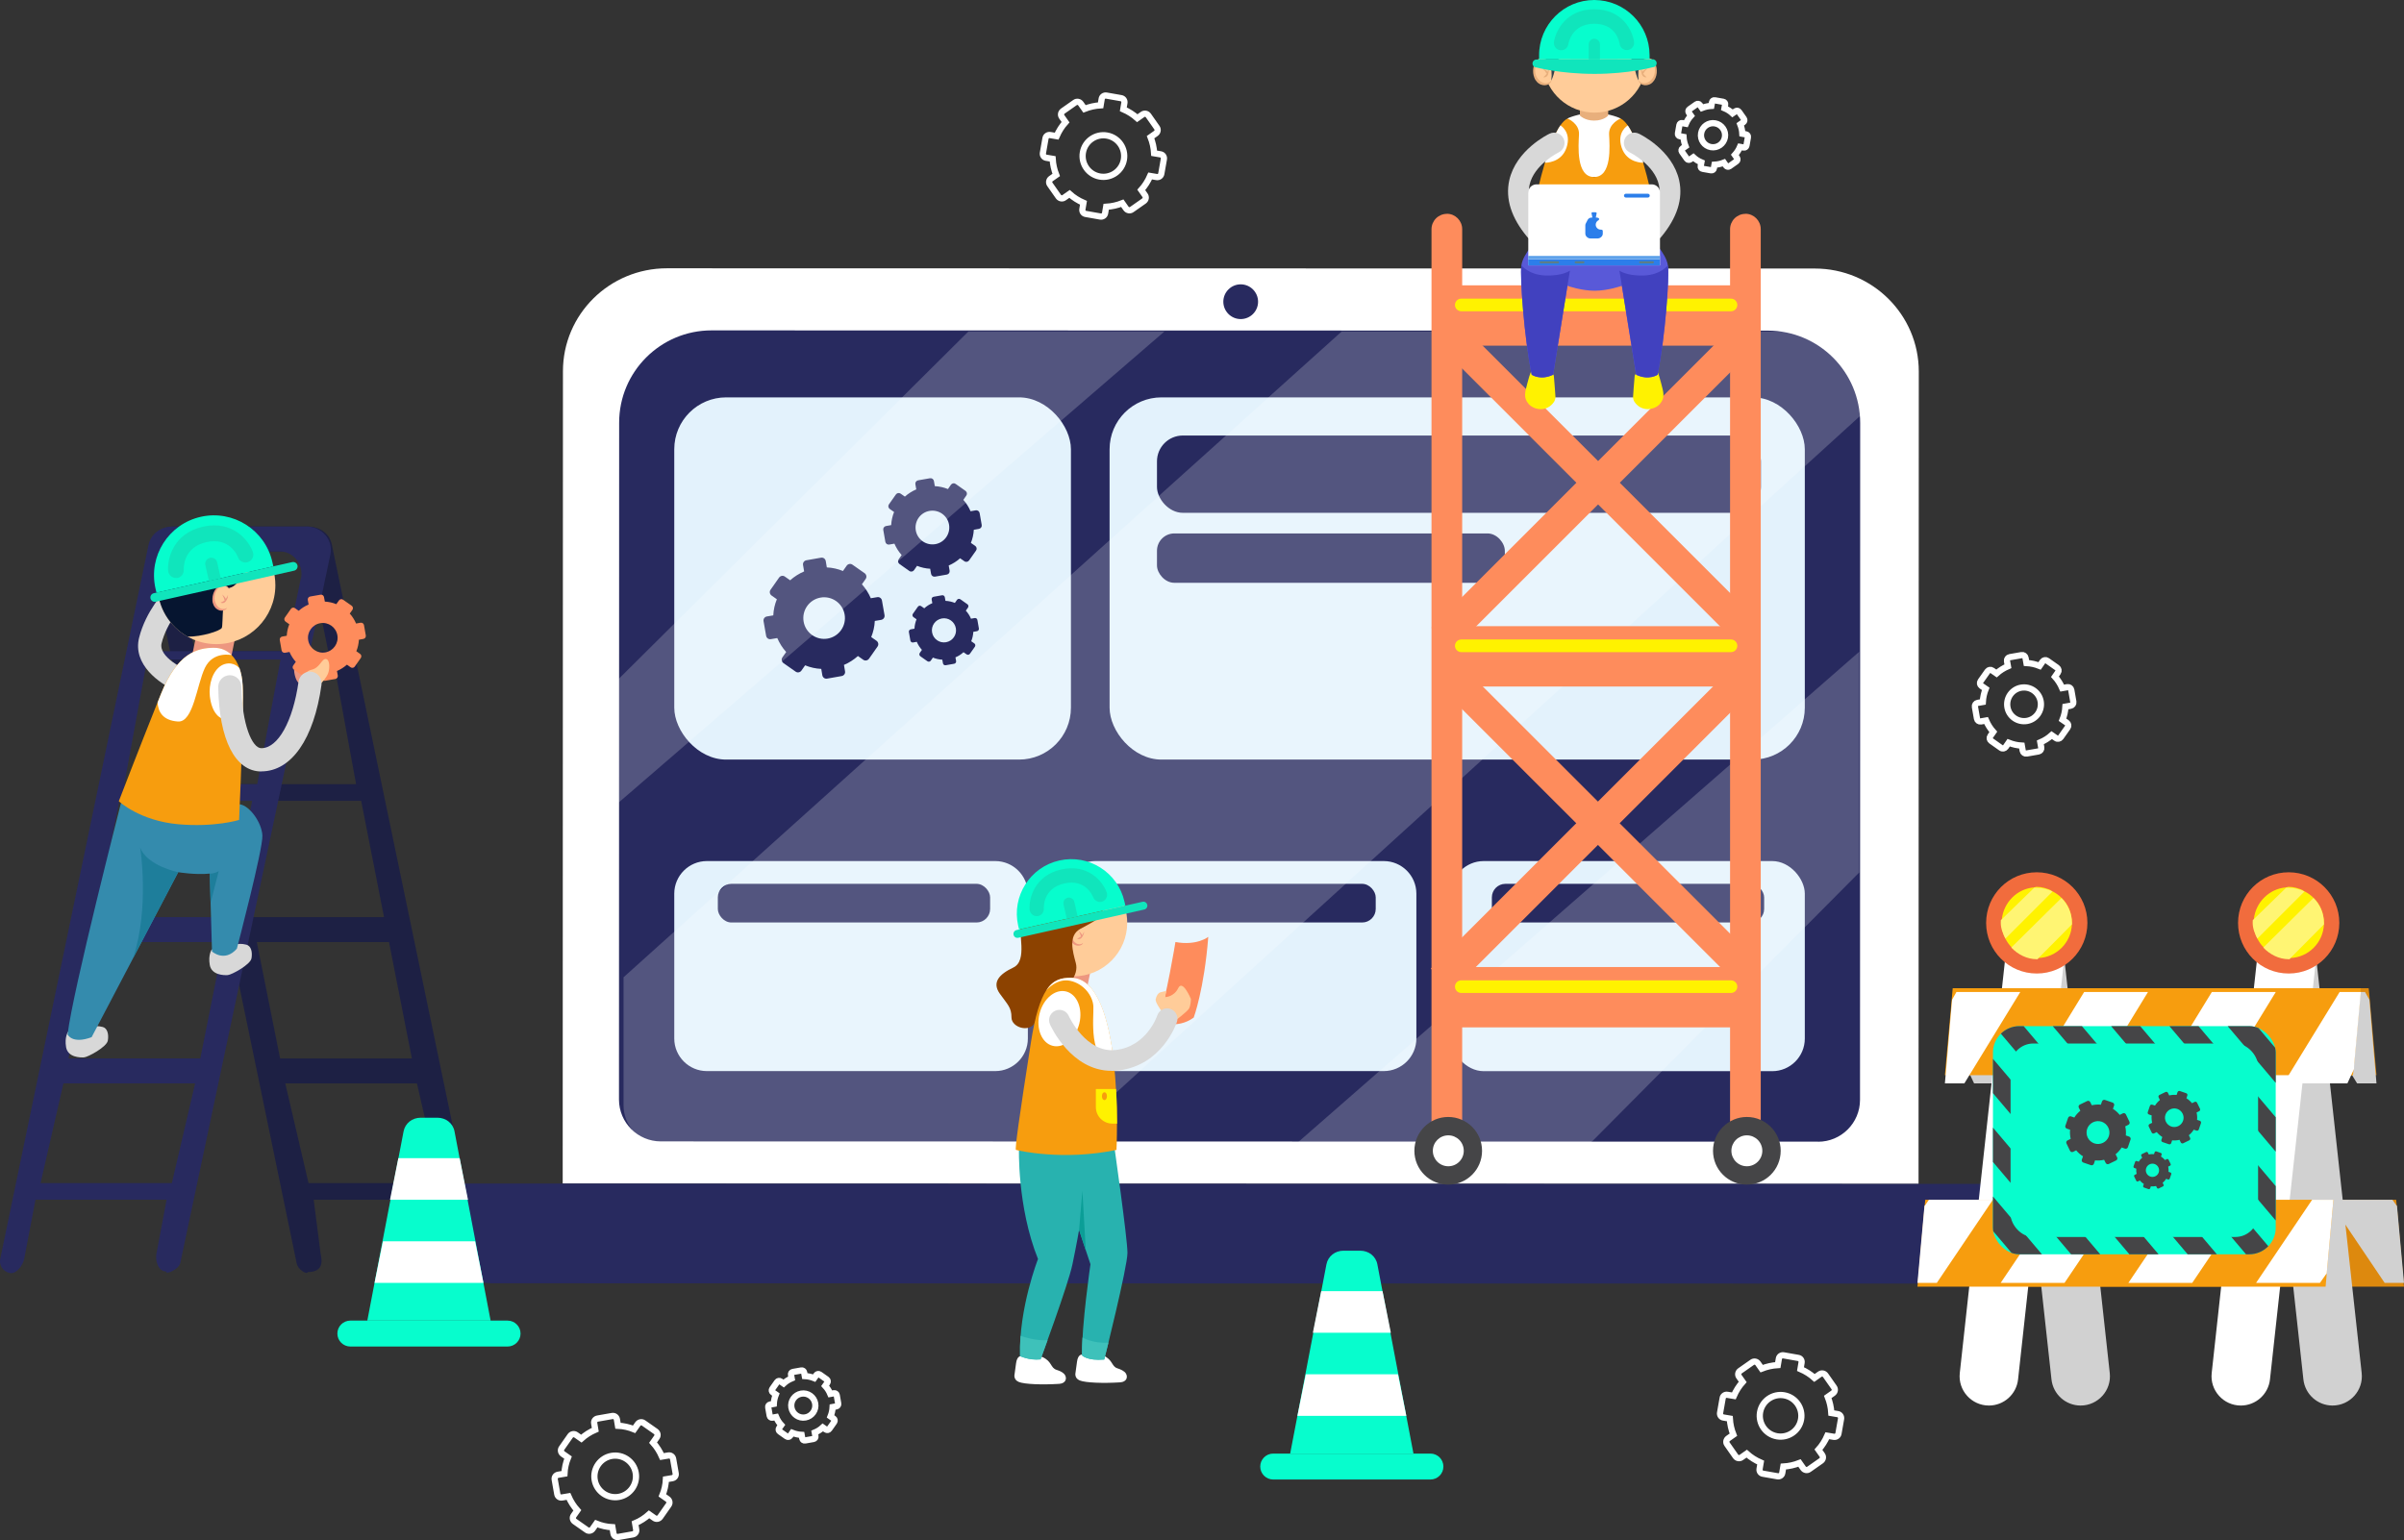 <svg xmlns="http://www.w3.org/2000/svg" xmlns:xlink="http://www.w3.org/1999/xlink" id="Layer_2" data-name="Layer 2" viewBox="0 0 289.15 185.3"><rect x="0" y="0" width="289.15" height="185.3" fill="#333333" stroke="none"/><defs><style>      .cls-1 {        fill: #348bad;      }      .cls-1, .cls-2, .cls-3, .cls-4, .cls-5, .cls-6, .cls-7, .cls-8, .cls-9, .cls-10, .cls-11, .cls-12, .cls-13, .cls-14, .cls-15, .cls-16, .cls-17, .cls-18, .cls-19, .cls-20, .cls-21, .cls-22, .cls-23, .cls-24, .cls-25, .cls-26, .cls-27, .cls-28, .cls-29, .cls-30, .cls-31, .cls-32 {        stroke-width: 0px;      }      .cls-2 {        fill: #07fdcd;      }      .cls-3 {        fill: #061530;      }      .cls-4 {        fill: #ed9780;      }      .cls-33 {        clip-path: url(#clippath);      }      .cls-5, .cls-34 {        fill: none;      }      .cls-6 {        fill: #28b2af;      }      .cls-7 {        fill: #0b9e97;      }      .cls-8 {        fill: #36434c;      }      .cls-9 {        fill: #282a5f;      }      .cls-10 {        fill: #d8d8d8;      }      .cls-11 {        fill: #10e5bc;      }      .cls-12 {        fill: #f16c3d;      }      .cls-13 {        fill: #8c4200;      }      .cls-14 {        fill: #5959d8;      }      .cls-15 {        fill: #2c7eea;      }      .cls-16 {        fill: #4141bf;      }      .cls-17 {        fill: #fc9;      }      .cls-18 {        fill: #3ec1ba;      }      .cls-19 {        fill: #f79d0e;      }      .cls-20 {        fill: #d1d1d1;      }      .cls-21 {        fill: #e3f2fc;      }      .cls-22 {        fill: #1d2044;      }      .cls-23 {        fill: #5ea1ea;      }      .cls-24 {        fill: #fff573;      }      .cls-25 {        fill: #5e7d84;      }      .cls-34 {        stroke: #fff;        stroke-miterlimit: 10;        stroke-width: .75px;      }      .cls-35 {        opacity: .2;      }      .cls-26 {        fill: #dd890e;      }      .cls-27 {        fill: #1e7e9b;      }      .cls-28 {        fill: #fff200;      }      .cls-29 {        fill: #fe8c5c;      }      .cls-30 {        fill: #fff;      }      .cls-31 {        fill: #e8af7c;      }      .cls-32 {        fill: #454547;      }    </style><clipPath id="clippath"><rect class="cls-5" x="239.71" y="123.46" width="34.01" height="27.45" rx="3.18" ry="3.18"></rect></clipPath></defs><g id="OBJECTS"><g><g><path class="cls-22" d="M18.06,66.79l17.63,85.24c.17.79,1.31,1.37,1.31,1.02h0c2,0,1.73-1.44,1.56-2.23l-.83-6.47h15.77l1.36,7.11c.16.8.94,1.57,1.74,1.41.79-.16,1.31-.81,1.14-1.61l-17.83-85.75c-.29-1.38-1.5-2.16-2.91-2.16h-16.05c-1.89,0-3.3,1.6-2.91,3.45ZM30.26,110.35l-2.8-14h15.98l2.75,14h-15.92ZM46.79,113.35l2.75,14h-15.85l-2.8-14h15.91ZM26.84,94.35l-2.8-15h16.04l2.75,15h-15.99ZM37.11,142.35l-2.8-12h15.84l2.75,12h-15.79ZM24.1,66.35h10.84c1.22,0,2.27.97,2.52,2.17l2.02,9.83h-16.05l-1.83-8.78c-.34-1.6.88-3.22,2.52-3.22Z"></path><g><polygon class="cls-5" points="24.09 127.35 26.89 113.35 10.99 113.35 8.24 127.35 24.09 127.35"></polygon><polygon class="cls-5" points="17.7 79.35 14.95 94.35 30.94 94.35 33.74 79.35 17.7 79.35"></polygon><polygon class="cls-5" points="14.34 96.35 11.6 110.35 27.52 110.35 30.32 96.35 14.34 96.35"></polygon><polygon class="cls-5" points="7.63 130.35 4.88 142.35 20.67 142.35 23.47 130.35 7.63 130.35"></polygon><path class="cls-5" d="M33.68,66.35h-10.84c-1.22,0-2.27.97-2.52,2.17l-2.02,9.83h16.05l1.83-8.78c.34-1.6-.88-3.22-2.52-3.22Z"></path><path class="cls-9" d="M36.82,63.35h-16.05c-1.41,0-2.62.85-2.91,2.23L.03,151.46c-.17.8.35,1.54,1.14,1.7.79.17,1.57-.89,1.74-1.69l1.36-7.13h15.77l-1.22,6.48c-.17.79.17,2.16,1.17,2.16v.04c0,.35,1.53-.29,1.7-1.08l18.04-85.18c.39-1.85-1.04-3.42-2.93-3.42ZM11.6,110.35l2.75-14h15.98l-2.8,14h-15.92ZM26.89,113.35l-2.8,14h-15.85l2.75-14h15.91ZM14.95,94.35l2.75-15h16.04l-2.8,15h-15.99ZM4.88,142.35l2.75-12h15.84l-2.8,12H4.88ZM36.19,69.57l-1.83,8.78h-16.05l2.02-9.83c.25-1.19,1.3-2.17,2.52-2.17h10.84c1.63,0,2.85,1.62,2.52,3.22Z"></path></g></g><g><g><path class="cls-30" d="M230.76,142.44l-163.08-.04.03-97.73c0-6.85,5.6-12.39,12.51-12.39l138.06.03c6.91,0,12.51,5.55,12.51,12.4l-.03,97.73Z"></path><g><path class="cls-9" d="M218.67,137.36l-139.18-.03c-2.78,0-5.04-2.26-5.04-5.04l.02-81.43c0-6.14,4.98-11.11,11.12-11.11l127.04.03c6.14,0,11.11,4.98,11.11,11.12l-.02,81.43c0,2.78-2.26,5.04-5.04,5.04Z"></path><path class="cls-21" d="M85.02,103.6h34.69c2.16,0,3.92,1.76,3.92,3.92v17.43c0,2.16-1.76,3.92-3.92,3.92h-34.69c-2.16,0-3.92-1.76-3.92-3.92v-17.43c0-2.16,1.76-3.92,3.92-3.92Z"></path><path class="cls-21" d="M131.75,103.6h34.69c2.16,0,3.92,1.76,3.92,3.92v17.43c0,2.16-1.76,3.92-3.92,3.92h-34.69c-2.16,0-3.92-1.76-3.92-3.92v-17.43c0-2.16,1.76-3.92,3.92-3.92Z"></path><rect class="cls-21" x="174.54" y="103.6" width="42.54" height="25.28" rx="3.92" ry="3.92"></rect><rect class="cls-21" x="133.46" y="47.81" width="83.62" height="43.58" rx="6.24" ry="6.24"></rect><rect class="cls-21" x="81.1" y="47.81" width="47.71" height="43.58" rx="6.24" ry="6.24"></rect><g><path class="cls-9" d="M92.15,76.5c.05.27.3.45.57.4l.77-.13c.27.62.63,1.19,1.07,1.68l-.45.64c-.16.22-.1.53.12.69l1.47,1.03c.22.16.53.1.69-.12l.45-.64c.61.25,1.27.4,1.94.43l.13.77c.05.27.3.45.57.4l1.76-.31c.27-.05.45-.3.4-.57l-.13-.77c.62-.26,1.19-.63,1.68-1.07l.64.45c.22.16.53.1.69-.12l1.03-1.47c.16-.22.1-.53-.12-.69l-.64-.45c.25-.61.4-1.27.43-1.94l.77-.13c.27-.05.45-.3.4-.57l-.31-1.76c-.05-.27-.3-.45-.57-.4l-.77.13c-.27-.62-.63-1.19-1.07-1.68l.45-.64c.16-.22.1-.53-.12-.69l-1.47-1.03c-.22-.16-.53-.1-.69.12l-.45.64c-.61-.25-1.27-.4-1.94-.43l-.13-.77c-.05-.27-.3-.45-.57-.4l-1.76.31c-.27.05-.45.3-.4.57l.13.77c-.62.27-1.19.63-1.68,1.07l-.64-.45c-.22-.16-.53-.1-.69.12l-1.03,1.47c-.16.22-.1.53.12.69l.64.45c-.25.61-.4,1.27-.43,1.94l-.77.13c-.27.05-.45.3-.4.57l.31,1.76ZM96.66,74.8c-.24-1.36.67-2.66,2.03-2.9,1.36-.24,2.66.67,2.9,2.03.24,1.36-.67,2.66-2.03,2.9-1.36.24-2.66-.67-2.9-2.03Z"></path><path class="cls-9" d="M106.24,63.76l.25,1.43c.04.22.25.37.47.33l.62-.11c.22.51.51.97.87,1.37l-.36.52c-.13.18-.08.43.1.56l1.19.84c.18.13.43.08.56-.1l.36-.52c.5.2,1.03.32,1.58.35l.11.62c.04.22.25.37.47.33l1.43-.25c.22-.04.37-.25.33-.47l-.11-.62c.51-.22.97-.51,1.37-.87l.52.36c.18.13.43.08.56-.1l.84-1.19c.13-.18.08-.43-.1-.56l-.52-.36c.2-.5.32-1.03.35-1.58l.62-.11c.22-.04.37-.25.33-.47l-.25-1.43c-.04-.22-.25-.37-.47-.33l-.62.11c-.22-.51-.51-.97-.87-1.37l.36-.52c.13-.18.08-.43-.1-.56l-1.19-.84c-.18-.13-.43-.08-.56.1l-.36.52c-.5-.2-1.03-.32-1.58-.35l-.11-.62c-.04-.22-.25-.37-.47-.33l-1.43.25c-.22.04-.37.25-.33.47l.11.62c-.51.22-.97.51-1.37.87l-.52-.36c-.18-.13-.43-.08-.56.1l-.84,1.19c-.13.18-.08.43.1.56l.52.36c-.2.5-.32,1.03-.35,1.58l-.62.11c-.22.04-.37.25-.33.47ZM110.15,63.82c-.19-1.11.55-2.16,1.65-2.35,1.11-.19,2.16.55,2.35,1.65.19,1.11-.55,2.16-1.65,2.35-1.11.19-2.16-.55-2.35-1.65Z"></path><path class="cls-9" d="M109.32,76.05l.18,1.02c.03.16.18.26.33.23l.44-.08c.15.36.36.69.62.97l-.26.37c-.09.13-.06.31.07.4l.85.6c.13.09.31.06.4-.07l.26-.37c.35.14.73.23,1.13.25l.08.44c.03.16.18.26.33.23l1.02-.18c.16-.03.26-.18.23-.33l-.08-.44c.36-.15.69-.36.97-.62l.37.26c.13.09.31.06.4-.07l.6-.85c.09-.13.06-.31-.07-.4l-.37-.26c.14-.35.23-.73.25-1.13l.44-.08c.16-.03.26-.18.23-.33l-.18-1.02c-.03-.16-.18-.26-.33-.23l-.44.08c-.15-.36-.36-.69-.62-.97l.26-.37c.09-.13.06-.31-.07-.4l-.85-.6c-.13-.09-.31-.06-.4.07l-.26.37c-.35-.14-.73-.23-1.13-.25l-.08-.44c-.03-.16-.18-.26-.33-.23l-1.02.18c-.16.03-.26.18-.23.33l.08.44c-.36.15-.69.36-.97.62l-.37-.26c-.13-.09-.31-.06-.4.07l-.6.85c-.09.13-.06.31.07.4l.37.26c-.14.35-.23.73-.25,1.13l-.44.08c-.16.03-.26.18-.23.33ZM112.11,76.09c-.14-.79.39-1.54,1.18-1.68.79-.14,1.54.39,1.68,1.18.14.79-.39,1.54-1.18,1.68-.79.14-1.54-.39-1.68-1.18Z"></path></g><rect class="cls-9" x="139.16" y="52.4" width="72.64" height="9.3" rx="3.11" ry="3.11"></rect><rect class="cls-9" x="139.16" y="64.18" width="41.84" height="5.94" rx="2.09" ry="2.09"></rect><rect class="cls-9" x="86.34" y="106.34" width="32.75" height="4.65" rx="1.63" ry="1.63"></rect><rect class="cls-9" x="132.72" y="106.34" width="32.75" height="4.65" rx="1.63" ry="1.63"></rect><rect class="cls-9" x="179.44" y="106.34" width="32.75" height="4.65" rx="1.63" ry="1.63"></rect></g><g class="cls-35"><polygon class="cls-30" points="140.06 39.88 74.41 96.56 74.41 81.69 116.48 39.88 140.06 39.88"></polygon><polygon class="cls-30" points="223.63 78.41 223.63 104.97 191.37 137.46 156.1 137.45 223.63 78.41"></polygon><path class="cls-30" d="M224,49.33v.47l-96.34,87.66h-48.44c-2.39-.01-4.22-2.06-4.22-4.46v-15.42l86.37-77.69h53.19c5.27.01,9.43,4.16,9.43,9.44Z"></path></g><path class="cls-9" d="M151.32,36.3c0,1.16-.94,2.09-2.09,2.09s-2.09-.94-2.09-2.09.94-2.09,2.09-2.09,2.09.94,2.09,2.09Z"></path></g><g><path class="cls-9" d="M239.17,154.44l-179.9-.04c-4.24,0-7.68-3.44-7.67-7.68v-.22c0-2.27,1.84-4.1,4.11-4.1l186.83.04c2.39,0,4.32,1.94,4.32,4.32h0c0,4.24-3.44,7.68-7.68,7.67Z"></path><path class="cls-9" d="M130.33,143.9h37.78v.42c0,1.87-1.52,3.38-3.38,3.38h-31.02c-1.87,0-3.38-1.52-3.38-3.38v-.42h0Z"></path><rect class="cls-9" x="87.02" y="144.31" width="15.23" height="2.52" rx="1.12" ry="1.12"></rect></g></g><g><g><path class="cls-2" d="M170.01,174.89h-14.83l4.36-22.76c.19-.99,1.05-1.65,2.05-1.65h2.03c1,0,1.87.66,2.05,1.65l4.34,22.76Z"></path><path class="cls-2" d="M172.05,178.01h-18.91c-.86,0-1.56-.7-1.56-1.56h0c0-.86.7-1.56,1.56-1.56h18.91c.86,0,1.56.7,1.56,1.56h0c0,.86-.7,1.56-1.56,1.56Z"></path><polygon class="cls-30" points="167.29 160.35 157.91 160.35 158.91 155.35 166.29 155.35 167.29 160.35"></polygon><polygon class="cls-30" points="169.15 170.35 156.05 170.35 157.06 165.35 168.15 165.35 169.15 170.35"></polygon></g><g><path class="cls-2" d="M59.01,158.89h-14.83l4.36-22.76c.19-.99,1.05-1.65,2.05-1.65h2.03c1,0,1.87.66,2.05,1.65l4.34,22.76Z"></path><path class="cls-2" d="M61.05,162.01h-18.91c-.86,0-1.56-.7-1.56-1.56h0c0-.86.7-1.56,1.56-1.56h18.91c.86,0,1.56.7,1.56,1.56h0c0,.86-.7,1.56-1.56,1.56Z"></path><polygon class="cls-30" points="56.29 144.35 46.91 144.35 47.91 139.35 55.29 139.35 56.29 144.35"></polygon><polygon class="cls-30" points="58.15 154.35 45.05 154.35 46.06 149.35 57.15 149.35 58.15 154.35"></polygon></g></g><g><g><polygon class="cls-26" points="235.81 118.9 236.63 127.91 236.63 128.02 236.75 129.36 285.84 129.36 284.99 119.82 284.98 119.66 284.9 118.9 235.81 118.9"></polygon><g><polygon class="cls-20" points="276.78 119.35 283.51 130.35 285.84 130.35 284.99 120.31 284.97 120.25 284.46 119.35 276.78 119.35"></polygon><polygon class="cls-20" points="261.41 119.35 268.15 130.35 275.83 130.35 269.09 119.35 261.41 119.35"></polygon><polygon class="cls-20" points="246.05 119.35 252.79 130.35 260.47 130.35 253.73 119.35 246.05 119.35"></polygon><polygon class="cls-20" points="235.81 119.35 236.63 128.18 236.63 128.62 237.44 130.35 245.11 130.35 238.37 119.35 235.81 119.35"></polygon></g></g><g><polygon class="cls-26" points="239.12 144.35 239.94 153.33 239.94 153.45 240.06 154.81 289.15 154.81 288.3 145.24 288.28 145.1 288.21 144.35 239.12 144.35"></polygon><g><polygon class="cls-20" points="280.08 144.35 286.82 154.35 289.15 154.35 288.3 145.01 288.28 145.09 287.76 144.35 280.08 144.35"></polygon><polygon class="cls-20" points="264.72 144.35 271.46 154.35 279.14 154.35 272.4 144.35 264.72 144.35"></polygon><polygon class="cls-20" points="249.36 144.35 256.1 154.35 263.78 154.35 257.04 144.35 249.36 144.35"></polygon><polygon class="cls-20" points="239.12 144.35 239.93 153.38 239.94 153.22 240.74 154.35 248.42 154.35 241.68 144.35 239.12 144.35"></polygon></g></g><path class="cls-20" d="M250.25,169.11h0c2.1,0,3.74-1.82,3.51-3.91l-5.55-50.66h-7.1l5.64,51.43c.2,1.79,1.71,3.14,3.51,3.14Z"></path><path class="cls-20" d="M280.55,169.11h0c2.1,0,3.74-1.82,3.51-3.91l-5.55-50.66h-7.1l5.64,51.43c.2,1.79,1.71,3.14,3.51,3.14Z"></path><g><path class="cls-30" d="M239.23,169.11h0c-2.1,0-3.74-1.82-3.51-3.91l5.55-50.66h7.1l-5.64,51.43c-.2,1.79-1.71,3.14-3.51,3.14Z"></path><g><path class="cls-12" d="M251.07,111.04c0,3.36-2.72,6.09-6.09,6.09s-6.09-2.72-6.09-6.09,2.72-6.09,6.09-6.09,6.09,2.72,6.09,6.09Z"></path><path class="cls-28" d="M249.21,111.04c0,.06,0,.12,0,.18-.09,2.2-1.86,3.97-4.06,4.05-.05,0-.11,0-.16,0-1.2,0-2.28-.5-3.05-1.3-.29-.3-.54-.65-.73-1.03-.01-.02-.02-.04-.04-.07-.26-.55-.41-1.18-.41-1.83,0-.15,0-.3.02-.44.21-2.02,1.84-3.68,3.88-3.83.09,0,.18-.07.27-.07h.05c.6,0,1.16.18,1.68.4,0,0,0,.03,0,.03.07.04.14.08.22.12.4.2.76.46,1.07.77.78.76,1.26,1.84,1.26,3.02Z"></path><path class="cls-24" d="M246.88,107.26l-5.67,5.67h0c-.29-.57-.56-1.21-.56-1.89,0-.07.01-.33.01-.33l4.01-3.9c.07,0,.19,0,.26,0,.68,0,1.38.16,1.95.45Z"></path><path class="cls-24" d="M249.21,111.04c0,.06,0,.12,0,.18l-4.06,4.09-.06.1h-.1c-1.2,0-2.29-.58-3.06-1.39v-.03s.02-.02.02-.02l6-5.93c.78.76,1.26,1.83,1.26,3.01Z"></path></g></g><g><path class="cls-30" d="M269.53,169.11h0c-2.1,0-3.74-1.82-3.51-3.91l5.55-50.66h7.1l-5.64,51.43c-.2,1.79-1.71,3.14-3.51,3.14Z"></path><g><path class="cls-12" d="M281.37,111.04c0,3.36-2.72,6.09-6.09,6.09s-6.09-2.72-6.09-6.09,2.72-6.09,6.09-6.09,6.09,2.72,6.09,6.09Z"></path><path class="cls-28" d="M279.52,111.04c0,.06,0,.12,0,.18-.09,2.2-1.86,3.97-4.06,4.05-.05,0-.11,0-.16,0-1.2,0-2.28-.5-3.05-1.3-.29-.3-.54-.65-.73-1.03-.01-.02-.02-.04-.04-.07-.26-.55-.41-1.18-.41-1.83,0-.15,0-.3.02-.44.21-2.02,1.84-3.68,3.88-3.83.09,0,.18-.07.27-.07h.05c.6,0,1.16.18,1.68.4,0,0,0,.03,0,.03.07.04.14.08.22.12.4.2.76.46,1.07.77.78.76,1.26,1.84,1.26,3.02Z"></path><path class="cls-24" d="M277.18,107.26l-5.67,5.67h0c-.29-.57-.56-1.21-.56-1.89,0-.07.01-.33.01-.33l4.01-3.9c.07,0,.19,0,.26,0,.68,0,1.38.16,1.95.45Z"></path><path class="cls-24" d="M279.52,111.04c0,.06,0,.12,0,.18l-4.06,4.09-.06.1h-.1c-1.2,0-2.29-.58-3.06-1.39v-.03s.02-.02.02-.02l6-5.93c.78.76,1.26,1.83,1.26,3.01Z"></path></g></g><g><polygon class="cls-19" points="283.96 118.9 283.15 127.91 283.14 128.02 283.02 129.36 233.93 129.36 234.79 119.82 234.8 119.66 234.87 118.9 283.96 118.9"></polygon><g><polygon class="cls-30" points="243 119.35 236.27 130.35 233.93 130.35 234.79 120.31 234.81 120.25 235.32 119.35 243 119.35"></polygon><polygon class="cls-30" points="258.36 119.35 251.63 130.35 243.95 130.35 250.68 119.35 258.36 119.35"></polygon><polygon class="cls-30" points="273.73 119.35 266.99 130.35 259.31 130.35 266.04 119.35 273.73 119.35"></polygon><polygon class="cls-30" points="283.96 119.35 283.15 128.18 283.14 128.62 282.34 130.35 274.67 130.35 281.41 119.35 283.96 119.35"></polygon></g></g><g><polygon class="cls-19" points="280.66 144.35 279.84 153.33 279.84 153.45 279.72 154.81 230.63 154.81 231.48 145.24 231.49 145.1 231.57 144.35 280.66 144.35"></polygon><g><polygon class="cls-30" points="239.7 144.35 232.96 154.35 230.63 154.35 231.48 145.01 231.5 145.09 232.01 144.35 239.7 144.35"></polygon><polygon class="cls-30" points="255.06 144.35 248.32 154.35 240.64 154.35 247.38 144.35 255.06 144.35"></polygon><polygon class="cls-30" points="270.42 144.35 263.68 154.35 256 154.35 262.74 144.35 270.42 144.35"></polygon><polygon class="cls-30" points="280.66 144.35 279.84 153.38 279.84 153.22 279.04 154.35 271.36 154.35 278.1 144.35 280.66 144.35"></polygon></g></g><g><rect class="cls-2" x="239.71" y="123.46" width="34.01" height="27.45" rx="3.18" ry="3.18"></rect><g class="cls-33"><g><polygon class="cls-32" points="252.49 159.05 248.98 159.05 215.83 119.89 219.34 119.89 252.49 159.05"></polygon><polygon class="cls-32" points="259.5 159.05 256 159.05 222.85 119.89 226.35 119.89 259.5 159.05"></polygon><polygon class="cls-32" points="266.52 159.05 263.01 159.05 229.86 119.89 233.36 119.89 266.52 159.05"></polygon><polygon class="cls-32" points="273.53 159.05 270.02 159.05 236.87 119.89 240.38 119.89 273.53 159.05"></polygon><polygon class="cls-32" points="280.54 159.05 277.04 159.05 243.88 119.89 247.39 119.89 280.54 159.05"></polygon><polygon class="cls-32" points="287.55 159.05 284.05 159.05 250.9 119.89 254.4 119.89 287.55 159.05"></polygon><polygon class="cls-32" points="294.57 159.05 291.06 159.05 257.91 119.89 261.41 119.89 294.57 159.05"></polygon><polygon class="cls-32" points="301.58 159.05 298.07 159.05 264.92 119.89 268.43 119.89 301.58 159.05"></polygon></g></g><rect class="cls-2" x="241.83" y="125.55" width="29.77" height="23.28" rx="2.74" ry="2.74"></rect><g><path class="cls-5" d="M252.79,134.97c.72.25,1.1,1.03.86,1.75-.25.72-1.03,1.1-1.75.86-.72-.25-1.1-1.03-.86-1.75.25-.72,1.03-1.1,1.75-.86Z"></path><path class="cls-32" d="M248.42,135.44c-.05.14.03.3.17.35l.4.14c-.04.37-.01.74.07,1.09l-.38.19c-.14.07-.19.23-.13.36l.43.89c.07.14.23.19.36.13l.38-.19c.23.28.5.53.82.72l-.14.4c-.05.14.03.3.17.35l.93.32c.14.05.3-.03.35-.17l.14-.41c.37.04.74.01,1.09-.07l.19.38c.07.13.23.19.36.13l.89-.43c.14-.07.19-.23.13-.36l-.19-.38c.28-.23.53-.5.73-.82l.4.14c.14.05.3-.03.35-.17l.32-.93c.05-.14-.03-.3-.17-.35l-.4-.14c.04-.37.01-.74-.07-1.09l.38-.19c.14-.07.19-.23.13-.36l-.43-.89c-.07-.14-.23-.19-.36-.13l-.38.19c-.23-.28-.5-.53-.82-.73l.14-.4c.05-.14-.03-.3-.17-.35l-.93-.32c-.14-.05-.3.03-.35.17l-.14.4c-.37-.04-.74-.01-1.09.07l-.19-.38c-.07-.14-.23-.19-.36-.13l-.89.43c-.14.07-.19.23-.13.36l.19.38c-.28.23-.53.5-.72.82l-.4-.14c-.14-.05-.3.03-.35.17l-.32.93ZM251.04,135.82c.25-.72,1.03-1.1,1.75-.86.72.25,1.1,1.03.86,1.75-.25.72-1.03,1.1-1.75.86-.72-.25-1.1-1.03-.86-1.75Z"></path><path class="cls-32" d="M258.59,133.05l-.26.76c-.04.12.02.24.14.28l.33.11c-.03.3-.01.6.06.89l-.31.15c-.11.05-.16.19-.1.3l.35.72c.05.11.19.16.3.1l.31-.15c.19.23.41.43.67.59l-.11.33c-.04.12.02.24.14.28l.76.26c.12.04.24-.02.28-.14l.11-.33c.3.03.6.01.89-.06l.15.31c.05.11.19.16.3.1l.72-.35c.11-.05.16-.19.1-.3l-.15-.31c.23-.19.43-.41.59-.67l.33.11c.12.04.24-.02.28-.14l.26-.76c.04-.12-.02-.24-.14-.28l-.33-.11c.03-.3.01-.6-.06-.89l.31-.15c.11-.05.16-.19.1-.3l-.35-.72c-.05-.11-.19-.16-.3-.1l-.31.15c-.19-.23-.41-.43-.67-.59l.11-.33c.04-.12-.02-.24-.14-.28l-.76-.26c-.12-.04-.24.02-.28.14l-.11.33c-.3-.03-.6-.01-.89.06l-.15-.31c-.05-.11-.19-.16-.3-.1l-.72.35c-.11.05-.16.19-.1.3l.15.31c-.23.19-.43.41-.59.67l-.33-.11c-.12-.04-.24.02-.28.14ZM260.46,134.12c.2-.58.84-.9,1.42-.7.58.2.9.84.7,1.42-.2.58-.84.9-1.42.7-.58-.2-.9-.84-.7-1.42Z"></path><path class="cls-32" d="M256.81,139.79l-.19.54c-.03.08.02.17.1.2l.23.08c-.02.22,0,.43.04.63l-.22.11c-.08.04-.11.13-.07.21l.25.51c.04.08.13.11.21.07l.22-.11c.13.16.29.31.48.42l-.08.23c-.03.08.02.17.1.2l.54.19c.08.03.17-.02.2-.1l.08-.23c.22.02.43,0,.63-.04l.11.22c.04.08.13.11.21.07l.51-.25c.08-.04.11-.13.07-.21l-.11-.22c.16-.13.31-.29.42-.48l.23.08c.08.03.17-.02.2-.1l.19-.54c.03-.08-.02-.17-.1-.2l-.23-.08c.02-.22,0-.43-.04-.63l.22-.11c.08-.04.11-.13.07-.21l-.25-.51c-.04-.08-.13-.11-.21-.07l-.22.11c-.13-.16-.29-.31-.48-.42l.08-.23c.03-.08-.02-.17-.1-.2l-.54-.19c-.08-.03-.17.02-.2.1l-.08.23c-.22-.02-.43,0-.63.04l-.11-.22c-.04-.08-.13-.11-.21-.07l-.51.25c-.08.04-.11.13-.07.21l.11.22c-.16.13-.31.29-.42.48l-.23-.08c-.08-.03-.17.02-.2.1ZM258.14,140.55c.14-.42.6-.64,1.01-.5.42.14.64.6.5,1.01-.14.42-.6.64-1.01.5-.42-.14-.64-.6-.5-1.01Z"></path></g></g></g><g><g><path class="cls-10" d="M25.46,114.25s-.44.62-.23,1.85c.22,1.23,1.7,1.25,2.16,1.22.46-.03,2.73-1.25,2.86-2.02.13-.78-.05-1.49-.62-1.64s-1.01-.08-1.01-.08l-3.16.67Z"></path><path class="cls-10" d="M8.18,124.15s-.44.62-.23,1.85c.22,1.23,1.7,1.25,2.16,1.22.46-.03,2.73-1.25,2.86-2.02s-.05-1.49-.62-1.64c-.57-.15-1.01-.08-1.01-.08l-3.16.67Z"></path><path class="cls-1" d="M14.55,96.62s-5.79,22.55-6.42,27.83c0,0,.5,1.22,2.89.34l10.42-19.85s2,.34,3.79.17l.27,9.37s1.51,1.36,2.99-.34c0,0,3.16-12.02,3.07-13.62-.09-1.59-1.54-3.58-2.72-3.75-1.18-.17-14.29-.16-14.29-.16Z"></path><path class="cls-27" d="M21.44,104.94s-3.74-.75-4.58-2.96c0,0,1.16,7.26-.86,13.31l5.43-10.35Z"></path><path class="cls-27" d="M25.23,105.12s.62,0,1.08-.32l-.98,3.84-.1-3.52Z"></path></g><path class="cls-10" d="M21.75,83.24c-.18,0-.36-.04-.54-.11-2.04-.86-5.28-3.18-4.48-6.4.81-3.25,3.14-5.69,3.23-5.8.54-.55,1.42-.57,1.97-.04.55.53.57,1.42.04,1.97-.02.02-1.91,2.02-2.53,4.53-.42,1.68,2.83,3.15,2.86,3.16.71.3,1.04,1.12.74,1.83-.23.53-.74.85-1.28.85Z"></path><g><polygon class="cls-4" points="27.86 78.82 23.12 78.82 23.54 76.74 28.28 76.74 27.86 78.82"></polygon><path class="cls-17" d="M33.12,70.41c0,3.92-3.17,7.09-7.09,7.09-1.26,0-2.44-.33-3.46-.9-2.17-1.21-3.63-3.53-3.63-6.19,0-3.92,3.17-7.09,7.09-7.09,3.21,0,5.93,2.14,6.8,5.07.19.64.29,1.32.29,2.02Z"></path><path class="cls-3" d="M32.83,68.39s-1.51.88-3.4.24c0,0-.75,1.86-1.78,2.09-1.03.23-.79,4.45-.97,4.82-.18.37-2.42,1.08-4.11,1.06-2.17-1.21-3.63-3.53-3.63-6.19,0-3.92,3.17-7.09,7.09-7.09,3.21,0,5.93,2.14,6.8,5.07Z"></path><g><path class="cls-17" d="M27.27,73.14c-.18.42-1.08.34-1.47-.43-.43-.85.09-2,.69-2.25.62-.26,1.08.41,1.08.41,0,0,.37.75-.3,2.27Z"></path><path class="cls-4" d="M27.39,71.83c.03-.13.04-.22.04-.22h-.02s-.03.08-.09.19c-.04.08-.1.18-.17.27,0-.01,0-.03,0-.04-.02-.05-.06-.1-.09-.15-.13-.2-.32-.33-.32-.33h-.01s.03.06.07.13c.04.07.09.17.13.27.02.05.02.1.04.15.01.04.03.08.05.11,0,0,0,.01,0,.02-.04.03-.08.06-.12.09-.06.04-.11.07-.16.09-.03,0-.05.02-.07.03-.02,0-.05.02-.06.02-.04.01-.06.02-.06.02v.02s.02.01.06.03c.02,0,.04.02.07.03.03,0,.06,0,.1,0,.04,0,.08-.01.12-.02.04,0,.08-.03.12-.06.07-.06.14-.13.19-.21.1-.15.17-.32.2-.45Z"></path><path class="cls-4" d="M27.56,70.88s-.05-.07-.16-.17c-.11-.1-.3-.23-.54-.25-.12,0-.25.02-.37.09-.07.04-.12.08-.17.13-.06.05-.11.11-.15.17-.19.25-.32.57-.36.9-.02.16-.02.33.01.48.03.15.09.3.15.42l.06.11s.04.06.06.09c.02.03.04.05.06.08.02.03.04.05.07.07.09.09.2.16.3.21.21.09.42.08.56.04.07-.02.12-.05.15-.07.03-.02.05-.03.05-.03l.02.02s-.01.02-.04.05c-.03.04-.07.08-.14.13-.07.05-.16.09-.28.11-.12.02-.25.02-.4-.01-.14-.04-.29-.11-.42-.22-.07-.05-.13-.12-.18-.19-.03-.04-.06-.08-.08-.11l-.06-.11c-.08-.18-.14-.35-.15-.54-.01-.19,0-.38.03-.56.07-.37.23-.71.46-.97.06-.06.12-.13.19-.18.07-.05.15-.11.21-.13.15-.07.31-.09.45-.07.28.04.46.21.57.32.11.11.15.19.15.19l-.02.02Z"></path></g></g><g><path class="cls-19" d="M29.2,85.95h0c-.09,4.95-.44,12.7-.44,12.7,0,0-2.9.91-7.32.52-4.66-.42-7.15-2.77-7.15-2.77,0,0,2.39-6.22,4.65-11.87.14-.36.29-.72.43-1.08,1.94-4.82,4.3-5.52,6.37-5.51.84,0,1.56.31,2.12.88h0c.4.4.72.94.94,1.6.21.59.34,1.28.38,2.05.04.68.04,1.95.01,3.49Z"></path><path class="cls-30" d="M27.86,78.82s-2.23-.51-3.21,1.53c-.99,2.05-1.38,6.59-3.25,6.46s-2.37-1.21-2.45-2.28c.14-.36.29-.72.43-1.08,1.94-4.82,4.3-5.52,6.37-5.51.84,0,1.56.31,2.12.88Z"></path><path class="cls-30" d="M29.2,85.95h0c-3.46,2.09-3.99-1.64-3.99-2.69,0-1.53.67-3.01,1.81-3.36,1.14-.34,1.79.51,1.79.51.21.59.34,1.28.38,2.05.04.68.04,1.95.01,3.49Z"></path><g><path class="cls-4" d="M36.38,82.25s-.7.33-.98-1.32c-.27-1.65,1.89-.3,1.89-.3l-.91,1.61Z"></path><path class="cls-29" d="M33.87,78.25c.03.19.22.32.41.29l.54-.1c.19.44.45.85.76,1.19l-.32.45c-.11.16-.07.38.09.49l1.04.73c.16.11.38.07.49-.09l.32-.45c.43.18.9.28,1.38.31l.1.55c.03.19.22.32.41.29l1.25-.22c.19-.03.32-.22.29-.41l-.1-.55c.44-.19.85-.45,1.2-.76l.45.32c.16.11.38.07.49-.09l.73-1.04c.11-.16.07-.38-.09-.49l-.45-.32c.18-.43.28-.9.31-1.38l.54-.1c.19-.03.32-.22.29-.41l-.22-1.25c-.03-.19-.22-.32-.41-.29l-.54.1c-.19-.44-.45-.85-.76-1.2l.32-.45c.11-.16.07-.38-.09-.49l-1.04-.73c-.16-.11-.38-.07-.49.09l-.32.45c-.43-.18-.9-.28-1.38-.31l-.1-.54c-.03-.19-.22-.32-.41-.29l-1.25.22c-.19.03-.32.22-.29.41l.1.55c-.44.19-.85.45-1.19.76l-.45-.32c-.16-.11-.38-.07-.49.09l-.73,1.04c-.11.16-.07.38.09.49l.45.32c-.18.43-.28.9-.31,1.38l-.55.1c-.19.03-.32.22-.29.41l.22,1.25ZM37.07,77.04c-.17-.97.48-1.89,1.45-2.06.97-.17,1.89.48,2.06,1.45.17.97-.48,1.89-1.45,2.06-.97.17-1.89-.48-2.06-1.45Z"></path><path class="cls-17" d="M36.28,82s.17-1.19,1.19-1.42c1.03-.23,1.22-1.35,1.73-1.29s.47,1.24.25,1.76-.83,1.27-1.13,1.41-1.95.33-2.05-.46Z"></path><path class="cls-10" d="M31.43,92.82c-3.14,0-5.08-3.8-5.18-10.16-.01-.77.6-1.4,1.37-1.42,0,0,.02,0,.02,0,.76,0,1.38.61,1.39,1.37.08,4.58,1.3,7.41,2.4,7.41,2.01,0,3.8-3.22,4.48-8.01.11-.76.81-1.29,1.57-1.19.76.11,1.29.81,1.19,1.57-.91,6.52-3.62,10.42-7.24,10.42Z"></path></g></g><g><path class="cls-2" d="M32.88,68.15l-14.06,3.16-.12-.52c-.87-3.88,1.57-7.74,5.45-8.61h0c3.88-.87,7.74,1.57,8.61,5.45l.12.52Z"></path><path class="cls-11" d="M26.56,69.57l-1.43.32-.43-1.9c-.09-.39.16-.79.55-.87h0c.39-.09.79.16.87.55l.43,1.9Z"></path><path class="cls-11" d="M35.38,68.66l-16.65,3.74c-.28.06-.56-.11-.63-.4h0c-.06-.28.11-.56.4-.63l16.65-3.74c.28-.06.56.11.63.4h0c.06.28-.11.56-.4.63Z"></path><path class="cls-11" d="M21.38,69.52s-.1.02-.15.02c-.52.03-.97-.36-1.01-.88-.1-1.48.65-4.5,4.19-5.29,3.58-.8,5.49,1.63,6,3.03.18.49-.07,1.04-.56,1.22-.49.18-1.04-.07-1.22-.56-.09-.25-1.03-2.46-3.81-1.83-2.86.64-2.72,3.21-2.72,3.32.03.47-.29.89-.74.99Z"></path></g></g><g><path class="cls-29" d="M174.03,25.73c-1.02,0-1.85.83-1.85,1.85v110.07h3.69V27.57c0-1.02-.83-1.85-1.84-1.85Z"></path><g><rect class="cls-29" x="174.13" y="34.33" width="35.71" height="7.26"></rect><rect class="cls-29" x="174.13" y="75.34" width="35.71" height="7.26"></rect><rect class="cls-29" x="174.13" y="116.35" width="35.71" height="7.26"></rect></g><path class="cls-29" d="M209.94,25.73c-1.02,0-1.85.83-1.85,1.85v110.07h3.69V27.57c0-1.02-.83-1.85-1.84-1.85Z"></path><path class="cls-28" d="M208.2,37.45h-32.44c-.42,0-.76-.34-.76-.76h0c0-.42.34-.76.76-.76h32.44c.42,0,.76.34.76.76h0c0,.42-.34.76-.76.76Z"></path><rect class="cls-29" x="190.35" y="32.46" width="3.69" height="51.17" transform="translate(15.25 152.92) rotate(-45)"></rect><rect class="cls-29" x="165.84" y="56.54" width="52.15" height="3.69" transform="translate(14.92 152.81) rotate(-45)"></rect><path class="cls-28" d="M208.2,78.46h-32.44c-.42,0-.76-.34-.76-.76h0c0-.42.34-.76.76-.76h32.44c.42,0,.76.34.76.76h0c0,.42-.34.76-.76.76Z"></path><rect class="cls-29" x="190.35" y="73.47" width="3.69" height="51.17" transform="translate(-13.75 164.93) rotate(-45.01)"></rect><rect class="cls-29" x="165.77" y="97.56" width="52.15" height="3.69" transform="translate(-14.1 164.77) rotate(-45)"></rect><g><path class="cls-32" d="M174.19,134.39c-2.24,0-4.07,1.82-4.07,4.07s1.82,4.07,4.07,4.07,4.07-1.82,4.07-4.07-1.82-4.07-4.07-4.07Z"></path><path class="cls-30" d="M176.06,138.46c0,1.03-.83,1.86-1.86,1.86s-1.86-.83-1.86-1.86.83-1.86,1.86-1.86,1.86.83,1.86,1.86Z"></path></g><g><path class="cls-32" d="M210.11,134.39c-2.24,0-4.07,1.82-4.07,4.07s1.82,4.07,4.07,4.07,4.07-1.82,4.07-4.07-1.82-4.07-4.07-4.07Z"></path><circle class="cls-30" cx="210.11" cy="138.46" r="1.86"></circle></g><path class="cls-28" d="M208.2,119.47h-32.44c-.42,0-.76-.34-.76-.76h0c0-.42.34-.76.76-.76h32.44c.42,0,.76.34.76.76h0c0,.42-.34.76-.76.76Z"></path></g><g><path class="cls-34" d="M67.03,179.77c.05.27.3.45.57.4l.77-.13c.27.62.63,1.19,1.07,1.68l-.45.64c-.16.22-.1.53.12.69l1.47,1.03c.22.16.53.1.69-.12l.45-.64c.61.25,1.27.4,1.94.43l.13.77c.05.27.3.45.57.4l1.76-.31c.27-.05.45-.3.4-.57l-.13-.77c.62-.26,1.19-.63,1.68-1.07l.64.45c.22.16.53.1.69-.12l1.03-1.47c.16-.22.1-.53-.12-.69l-.64-.45c.25-.61.4-1.27.43-1.94l.77-.13c.27-.05.45-.3.4-.57l-.31-1.76c-.05-.27-.3-.45-.57-.4l-.77.13c-.27-.62-.63-1.19-1.07-1.68l.45-.64c.16-.22.1-.53-.12-.69l-1.47-1.03c-.22-.16-.53-.1-.69.12l-.45.64c-.61-.25-1.27-.4-1.94-.43l-.13-.77c-.05-.27-.3-.45-.57-.4l-1.76.31c-.27.05-.45.3-.4.57l.13.77c-.62.27-1.19.63-1.68,1.07l-.64-.45c-.22-.16-.53-.1-.69.12l-1.03,1.47c-.16.22-.1.53.12.69l.64.45c-.25.61-.4,1.27-.43,1.94l-.77.13c-.27.05-.45.3-.4.57l.31,1.76ZM71.53,178.07c-.24-1.36.67-2.66,2.03-2.9,1.36-.24,2.66.67,2.9,2.03.24,1.36-.67,2.66-2.03,2.9-1.36.24-2.66-.67-2.9-2.03Z"></path><path class="cls-34" d="M237.54,85.04l.25,1.43c.04.22.25.37.47.33l.62-.11c.22.51.51.97.87,1.37l-.36.52c-.13.18-.08.43.1.56l1.19.84c.18.13.43.08.56-.1l.36-.52c.5.2,1.03.32,1.58.35l.11.62c.04.22.25.37.47.33l1.43-.25c.22-.04.37-.25.33-.47l-.11-.62c.51-.22.97-.51,1.37-.87l.52.36c.18.13.43.08.56-.1l.84-1.19c.13-.18.08-.43-.1-.56l-.52-.36c.2-.5.32-1.03.35-1.58l.62-.11c.22-.04.37-.25.33-.47l-.25-1.43c-.04-.22-.25-.37-.47-.33l-.62.11c-.22-.51-.51-.97-.87-1.37l.36-.52c.13-.18.08-.43-.1-.56l-1.19-.84c-.18-.13-.43-.08-.56.1l-.36.52c-.5-.2-1.03-.32-1.58-.35l-.11-.62c-.04-.22-.25-.37-.47-.33l-1.43.25c-.22.04-.37.25-.33.47l.11.62c-.51.22-.97.51-1.37.87l-.52-.36c-.18-.13-.43-.08-.56.1l-.84,1.19c-.13.18-.08.43.1.56l.52.36c-.2.5-.32,1.03-.35,1.58l-.62.11c-.22.04-.37.25-.33.47ZM241.45,85.09c-.19-1.11.55-2.16,1.65-2.35,1.11-.19,2.16.55,2.35,1.65.19,1.11-.55,2.16-1.65,2.35-1.11.19-2.16-.55-2.35-1.65Z"></path><path class="cls-34" d="M92.4,169.32l.18,1.02c.03.16.18.26.33.23l.44-.08c.15.36.36.69.62.97l-.26.37c-.09.13-.06.31.07.4l.85.6c.13.09.31.06.4-.07l.26-.37c.35.14.73.23,1.13.25l.08.44c.03.16.18.26.33.23l1.02-.18c.16-.03.26-.18.23-.33l-.08-.44c.36-.15.69-.36.97-.62l.37.26c.13.09.31.06.4-.07l.6-.85c.09-.13.06-.31-.07-.4l-.37-.26c.14-.35.23-.73.25-1.13l.44-.08c.16-.03.26-.18.23-.33l-.18-1.02c-.03-.16-.18-.26-.33-.23l-.44.08c-.15-.36-.36-.69-.62-.97l.26-.37c.09-.13.06-.31-.07-.4l-.85-.6c-.13-.09-.31-.06-.4.07l-.26.37c-.35-.14-.73-.23-1.13-.25l-.08-.44c-.03-.16-.18-.26-.33-.23l-1.02.18c-.16.03-.26.18-.23.33l.08.44c-.36.15-.69.36-.97.62l-.37-.26c-.13-.09-.31-.06-.4.07l-.6.85c-.09.13-.06.31.07.4l.37.26c-.14.35-.23.73-.25,1.13l-.44.08c-.16.03-.26.18-.23.33ZM95.19,169.36c-.14-.79.39-1.54,1.18-1.68.79-.14,1.54.39,1.68,1.18.14.79-.39,1.54-1.18,1.68-.79.14-1.54-.39-1.68-1.18Z"></path><path class="cls-34" d="M125.44,18.41c-.05.27.13.53.4.57l.77.13c.04.68.19,1.33.43,1.94l-.64.45c-.22.16-.28.47-.12.69l1.03,1.47c.16.22.47.28.69.12l.64-.45c.49.44,1.06.8,1.68,1.07l-.13.77c-.05.27.13.53.4.57l1.76.31c.27.05.53-.13.57-.4l.13-.77c.68-.04,1.33-.19,1.94-.43l.45.64c.16.22.47.28.69.12l1.47-1.03c.22-.16.28-.47.12-.69l-.45-.64c.44-.49.8-1.06,1.07-1.68l.77.13c.27.05.53-.13.57-.4l.31-1.76c.05-.27-.13-.53-.4-.57l-.77-.13c-.04-.68-.19-1.33-.43-1.94l.64-.45c.22-.16.28-.47.12-.69l-1.03-1.47c-.16-.22-.47-.28-.69-.12l-.64.45c-.49-.44-1.06-.8-1.68-1.07l.13-.77c.05-.27-.13-.53-.4-.57l-1.76-.31c-.27-.05-.53.13-.57.4l-.13.77c-.68.04-1.33.19-1.94.43l-.45-.64c-.16-.22-.47-.28-.69-.12l-1.47,1.03c-.22.16-.28.47-.12.69l.45.64c-.44.49-.8,1.06-1.07,1.68l-.77-.13c-.27-.05-.53.13-.57.4l-.31,1.76ZM133.15,16.31c1.36.24,2.27,1.54,2.03,2.9-.24,1.36-1.54,2.27-2.9,2.03-1.36-.24-2.27-1.54-2.03-2.9.24-1.36,1.54-2.27,2.9-2.03Z"></path><path class="cls-34" d="M206.89,169.98c-.05.27.13.53.4.57l.77.13c.04.68.19,1.33.43,1.94l-.64.45c-.22.16-.28.47-.12.69l1.03,1.47c.16.22.47.28.69.12l.64-.45c.49.44,1.06.8,1.68,1.07l-.13.77c-.05.27.13.53.4.57l1.76.31c.27.05.53-.13.57-.4l.13-.77c.68-.04,1.33-.19,1.94-.43l.45.64c.16.22.47.28.69.12l1.47-1.03c.22-.16.28-.47.12-.69l-.45-.64c.44-.49.8-1.06,1.07-1.68l.77.13c.27.05.53-.13.57-.4l.31-1.76c.05-.27-.13-.53-.4-.57l-.77-.13c-.04-.68-.19-1.33-.43-1.94l.64-.45c.22-.16.28-.47.12-.69l-1.03-1.47c-.16-.22-.47-.28-.69-.12l-.64.45c-.49-.44-1.06-.8-1.68-1.07l.13-.77c.05-.27-.13-.53-.4-.57l-1.76-.31c-.27-.05-.53.13-.57.4l-.13.77c-.68.04-1.33.19-1.94.43l-.45-.64c-.16-.22-.47-.28-.69-.12l-1.47,1.03c-.22.16-.28.47-.12.69l.45.64c-.44.49-.8,1.06-1.07,1.68l-.77-.13c-.27-.05-.53.13-.57.4l-.31,1.76ZM214.6,167.88c1.36.24,2.27,1.54,2.03,2.9-.24,1.36-1.54,2.27-2.9,2.03-1.36-.24-2.27-1.54-2.03-2.9.24-1.36,1.54-2.27,2.9-2.03Z"></path><path class="cls-34" d="M202.05,16.39l.44.08c.02.39.11.77.25,1.13l-.37.26c-.13.09-.16.27-.07.4l.6.85c.09.13.27.16.4.07l.37-.26c.28.26.61.47.97.62l-.08.44c-.03.16.08.31.23.33l1.02.18c.16.03.31-.08.33-.23l.08-.44c.39-.02.77-.11,1.13-.25l.26.37c.09.13.27.16.4.07l.85-.6c.13-.09.16-.27.07-.4l-.26-.37c.25-.28.47-.61.62-.97l.44.08c.16.03.3-.08.33-.23l.18-1.02c.03-.16-.08-.3-.23-.33l-.44-.08c-.02-.39-.11-.77-.25-1.13l.37-.26c.13-.09.16-.27.07-.4l-.6-.85c-.09-.13-.27-.16-.4-.07l-.37.26c-.28-.26-.61-.47-.97-.62l.08-.44c.03-.16-.08-.3-.23-.33l-1.02-.18c-.16-.03-.3.08-.33.23l-.08.44c-.39.02-.77.11-1.13.25l-.26-.37c-.09-.13-.27-.16-.4-.07l-.85.6c-.13.09-.16.27-.07.4l.26.37c-.26.28-.47.61-.62.97l-.44-.08c-.16-.03-.3.08-.33.23l-.18,1.02c-.03.16.08.31.23.33ZM206.29,14.84c.79.14,1.32.89,1.18,1.68-.14.79-.89,1.32-1.68,1.18-.79-.14-1.32-.89-1.18-1.68.14-.79.89-1.32,1.68-1.18Z"></path></g><g><g><path class="cls-30" d="M191.73,13.56c-2.04.09-3.19.69-3.19.69v7.71l3.19-.68,3.19.68v-7.71s-1.15-.6-3.19-.69Z"></path><path class="cls-19" d="M199.66,28.63c-2.95.87-7.93.84-7.93.84,0,0-4.98.03-7.93-.84,0,0,.79-4.94,2.02-9.05.55-1.83,1.18-3.5,1.86-4.49.28-.4.57-.69.86-.83,0,0,1.45.58,1.38,1.93-.07,1.35-.36,5.11,1.81,5.11s1.88-3.76,1.81-5.11c-.07-1.35,1.38-1.93,1.38-1.93.3.14.58.43.86.83.69.99,1.32,2.65,1.86,4.49,1.22,4.11,2.02,9.05,2.02,9.05Z"></path><path class="cls-30" d="M188.42,17.76c-.63,1.89-2.6,1.82-2.6,1.82.55-1.83,1.18-3.5,1.86-4.49,0,0,1.37.78.74,2.67Z"></path><path class="cls-30" d="M195.05,17.76c.63,1.89,2.6,1.82,2.6,1.82-.55-1.83-1.18-3.5-1.86-4.49,0,0-1.37.78-.74,2.67Z"></path><g><path class="cls-28" d="M189.54,22.95h4.38c.23,0,.42.19.42.42v1.05c0,1.24-1.01,2.25-2.25,2.25h-.71c-1.24,0-2.25-1.01-2.25-2.25v-1.05c0-.23.19-.42.42-.42Z"></path><path class="cls-19" d="M190.29,23.59c0,.15-.16.28-.37.28s-.37-.12-.37-.28.16-.28.37-.28.37.12.37.28Z"></path><path class="cls-19" d="M193.91,23.59c0,.15-.16.28-.37.28s-.37-.12-.37-.28.16-.28.37-.28.37.12.37.28Z"></path></g><path class="cls-10" d="M184.64,28.94c-.36,0-.72-.15-.96-.45-1.91-2.3-2.63-4.58-2.15-6.78.8-3.66,4.69-5.56,4.86-5.63.62-.3,1.37-.03,1.67.59.3.62.03,1.37-.59,1.67-.05.02-2.97,1.47-3.5,3.92-.3,1.41.24,2.97,1.63,4.64.44.53.37,1.32-.16,1.76-.23.19-.52.29-.8.29Z"></path><path class="cls-10" d="M198.86,28.94c.36,0,.72-.15.96-.45,1.91-2.3,2.63-4.58,2.15-6.78-.8-3.66-4.69-5.56-4.86-5.63-.62-.3-1.37-.03-1.67.59-.3.62-.03,1.37.59,1.67.05.02,2.97,1.47,3.5,3.92.3,1.41-.24,2.97-1.63,4.64-.44.53-.37,1.32.16,1.76.23.19.52.29.8.29Z"></path></g><g><path class="cls-28" d="M184.35,44.68c-.11-.01-.22.07-.27.2-.08.21-.21.6-.37,1.23-.29,1.1-.49,1.74.14,2.48.64.75,2.22,1.04,3.08-.26,0,0,.16-.27.16-.54,0-.21-.13-1.82-.19-2.51-.01-.18-.12-.32-.25-.34l-2.3-.27Z"></path><path class="cls-28" d="M199.16,44.68c.11-.01.22.07.27.2.08.21.21.6.37,1.23.29,1.1.49,1.74-.14,2.48s-2.22,1.04-3.08-.26c0,0-.16-.27-.16-.54,0-.21.13-1.82.19-2.51.01-.18.12-.32.25-.34l2.3-.27Z"></path><path class="cls-14" d="M200.61,31.93c-.19-1.44-2.01-3.21-2.01-3.21l-6.8.46-6.8-.46s-1.82,1.77-2.01,3.21.32,8.59,1.24,13.16c0,0,1.05.73,2.58,0l1.72-10.7s1.65.59,3.27.59,3.27-.59,3.27-.59l1.72,10.7c1.53.73,2.58,0,2.58,0,.92-4.58,1.43-11.72,1.24-13.16Z"></path><path class="cls-16" d="M188.83,32.56l-.3,1.82-1.72,10.7c-1.53.73-2.58,0-2.58,0-.92-4.58-1.43-11.72-1.24-13.16,0,0,.87,1.16,2.92,1.23,2.05.07,2.92-.59,2.92-.59Z"></path><path class="cls-16" d="M194.78,32.56l.3,1.82,1.72,10.7c1.53.73,2.58,0,2.58,0,.92-4.58,1.43-11.72,1.24-13.16,0,0-.87,1.16-2.92,1.23-2.05.07-2.92-.59-2.92-.59Z"></path></g><g><path class="cls-31" d="M193.43,13.9s-.49.61-1.7.61c-1.14,0-1.7-.61-1.7-.61v-1.32h3.4v1.32Z"></path><path class="cls-17" d="M198.02,7.33c0,.27-.02.53-.05.79-.39,3.06-3,5.43-6.17,5.43s-5.78-2.37-6.17-5.43c-.03-.26-.05-.52-.05-.79,0-3.43,2.78-6.22,6.22-6.22s6.22,2.78,6.22,6.22Z"></path><path class="cls-8" d="M187.2,7.33s-.2,1.64-.62,2.36l-.59-1.98,1.21-.38Z"></path><path class="cls-8" d="M196.47,7.33s.2,1.64.62,2.36l.59-1.98-1.21-.38Z"></path><path class="cls-8" d="M198.02,7.33c0,.27-.02.53-.05.79-1.97-.53-2.83-2.53-2.83-2.53,0,0-1.66.71-3.34.71s-3.22-.71-3.22-.71c-.73,1.92-2.95,2.53-2.95,2.53-.03-.26-.05-.52-.05-.79,0-3.43,2.78-6.56,6.22-6.56s6.22,3.13,6.22,6.56Z"></path><g><path class="cls-17" d="M186.59,9.69c-.06.48-.99.68-1.62.02-.69-.73-.53-2.05,0-2.49.55-.45,1.22.08,1.22.08,0,0,.6.64.4,2.39Z"></path><path class="cls-31" d="M186.3,8.33c0-.14-.02-.23-.02-.23h-.02s0,.09-.03.23c-.02.09-.04.21-.09.32,0-.01-.01-.03-.02-.04-.04-.05-.09-.09-.14-.13-.2-.16-.43-.23-.43-.23v.02s.04.04.1.1c.06.06.14.14.21.23.03.04.06.09.08.14.03.04.06.07.09.1,0,0,0,0,.01.01-.03.05-.07.09-.1.13-.05.05-.09.1-.13.15-.02.02-.04.04-.06.06-.02.02-.04.03-.06.04-.03.02-.05.04-.05.04v.02s.03,0,.07.01c.02,0,.05,0,.08,0,.03,0,.07-.01.1-.02.04-.01.07-.04.11-.06.04-.02.07-.06.11-.1.06-.08.1-.18.12-.27.06-.19.07-.38.06-.52Z"></path><path class="cls-31" d="M186.19,7.32s-.07-.06-.22-.12c-.14-.06-.37-.14-.63-.08-.13.03-.25.1-.35.21-.06.06-.09.12-.14.18-.04.07-.07.14-.1.22-.11.31-.14.67-.09,1.02.03.17.09.34.16.49.07.15.18.28.28.38l.09.09s.06.04.08.07c.03.02.06.04.09.06.03.02.06.04.09.05.12.06.25.1.37.12.24.02.45-.05.58-.14.06-.04.1-.09.13-.12.03-.03.04-.05.04-.05h.03s0,.04-.02.08c-.02.04-.05.1-.1.17-.06.07-.14.14-.25.2-.11.06-.25.1-.41.11-.16,0-.33-.02-.5-.09-.09-.03-.16-.08-.24-.13-.04-.03-.08-.06-.12-.09l-.09-.09c-.14-.15-.25-.31-.32-.5-.07-.18-.12-.38-.14-.57-.04-.39.02-.79.17-1.12.04-.08.08-.16.13-.24.05-.07.11-.15.17-.2.13-.12.28-.19.43-.21.3-.04.53.07.67.14.14.08.21.14.21.14l-.02.02Z"></path></g><g><path class="cls-17" d="M197.09,9.69c.06.48.99.68,1.62.02.69-.73.53-2.05,0-2.49-.55-.45-1.22.08-1.22.08,0,0-.6.64-.4,2.39Z"></path><path class="cls-31" d="M197.38,8.33c0-.14.02-.23.02-.23h.02s0,.09.03.23c.02.09.04.21.09.32,0-.01.01-.03.02-.04.04-.05.09-.09.14-.13.2-.16.43-.23.43-.23v.02s-.04.04-.1.1c-.06.06-.14.14-.21.23-.03.04-.06.09-.08.14-.03.04-.06.07-.09.1,0,0,0,0-.01.01.03.05.07.09.1.13.05.05.09.1.13.15.02.02.04.04.06.06.02.02.04.03.06.04.03.02.05.04.05.04v.02s-.03,0-.07.01c-.02,0-.05,0-.08,0-.03,0-.07-.01-.1-.02-.04-.01-.07-.04-.11-.06-.04-.02-.07-.06-.11-.1-.06-.08-.1-.18-.12-.27-.06-.19-.07-.38-.06-.52Z"></path><path class="cls-31" d="M197.5,7.32s.07-.06.22-.12c.14-.06.37-.14.63-.08.13.03.25.1.35.21.06.06.09.12.14.18.04.07.07.14.1.22.11.31.14.67.09,1.02-.03.17-.09.34-.16.49-.07.15-.18.28-.28.38l-.09.09s-.06.04-.08.07c-.03.02-.06.04-.09.06-.03.02-.06.04-.09.05-.12.06-.25.1-.37.12-.24.02-.45-.05-.58-.14-.06-.04-.1-.09-.13-.12-.03-.03-.04-.05-.04-.05h-.03s0,.04.02.08c.02.04.05.1.1.17.06.07.14.14.25.2.11.06.25.1.41.11.16,0,.33-.02.5-.09.09-.03.16-.08.24-.13.04-.03.08-.06.11-.09l.09-.09c.14-.15.25-.31.32-.5.07-.18.12-.38.14-.57.04-.39-.02-.79-.17-1.12-.04-.08-.08-.16-.13-.24-.05-.07-.11-.15-.17-.2-.13-.12-.28-.19-.43-.21-.3-.04-.53.07-.67.14-.14.08-.21.14-.21.14l.02.02Z"></path></g></g><g><path class="cls-30" d="M184.8,22.18h13.87c.54,0,.99.44.99.99v8.76h-15.84v-8.76c0-.54.44-.99.99-.99Z"></path><rect class="cls-15" x="183.81" y="31.2" width="15.84" height=".73"></rect><path class="cls-15" d="M192.6,27.63s-.06,0-.09,0c-.31-.01-.58-.28-.58-.59,0-.24.13-.44.33-.54.11-.06.11-.22,0-.27-.07-.03-.14-.05-.21-.05h-.11l.11-.55s-.06-.09-.15-.09h-.33c-.09,0-.15.04-.15.09l.11.55h-.11c-.2,0-.38.11-.47.29l-.21.41c-.04.07-.06.15-.06.24v.99c0,.16.08.32.21.42l.06.05c.09.07.2.11.32.11h.92c.11,0,.23-.04.32-.11l.06-.05c.13-.1.21-.25.21-.42v-.32c0-.09-.08-.16-.17-.15Z"></path><rect class="cls-23" x="183.81" y="30.79" width="15.84" height=".4"></rect><path class="cls-15" d="M195.56,23.77h2.64c.13,0,.23-.1.23-.23h0c0-.13-.1-.23-.23-.23h-2.64c-.13,0-.23.11-.23.23h0c0,.13.11.23.23.23Z"></path><path class="cls-25" d="M187.4,31.68h-2.1c-.07,0-.12-.05-.12-.12h0c0-.07.05-.12.12-.12h2.1c.07,0,.12.05.12.12h0c0,.07-.05.12-.12.12Z"></path><path class="cls-25" d="M190.45,31.68h-.93c-.07,0-.12-.05-.12-.12h0c0-.07.05-.12.12-.12h.93c.07,0,.12.05.12.12h0c0,.07-.05.12-.12.12Z"></path><path class="cls-25" d="M198.81,31.68h-1.53c-.07,0-.12-.05-.12-.12h0c0-.07.05-.12.12-.12h1.53c.07,0,.12.05.12.12h0c0,.07-.05.12-.12.12Z"></path></g><g><path class="cls-2" d="M198.41,7.12l-13.29.03v-.49C185.11,2.99,188.08,0,191.75,0h0c3.67,0,6.65,2.96,6.66,6.63v.49Z"></path><path class="cls-11" d="M192.44,7.14h-1.35s0-1.8,0-1.8c0-.37.3-.68.67-.68h0c.37,0,.68.3.68.67v1.8Z"></path><path class="cls-11" d="M198.79,8.09s-2.87.8-6.99.8-6.99-.77-6.99-.77c-.27,0-.48-.22-.48-.48h0c0-.27.22-.48.48-.48l13.97-.03c.27,0,.48.22.48.48h0c0,.27-.22.48-.48.48Z"></path><path class="cls-11" d="M187.78,6.05s-.09,0-.14-.01c-.48-.07-.8-.52-.73-1,.21-1.36,1.49-3.92,4.83-3.93,3.38,0,4.62,2.57,4.8,3.93.06.48-.27.92-.75.98-.48.06-.92-.27-.98-.75-.04-.24-.43-2.42-3.06-2.41-2.7,0-3.1,2.35-3.11,2.45-.07.43-.44.74-.86.74Z"></path></g></g><g><g><path class="cls-30" d="M122.78,163.16s-.46-.02-.57.87c-.12.89-.18,1.32-.18,1.32,0,0-.17.64.51.92.67.28,2.81.36,4.85.23.81-.05.96-.65.7-1.07-.19-.31-.67-.51-1.02-.62-.74-.24-.51-1.01-1.7-1.54l-2.58-.1Z"></path><path class="cls-30" d="M130.11,162.98s-.46-.02-.57.87c-.12.89-.18,1.32-.18,1.32,0,0-.17.64.51.92s2.81.36,4.85.23c.81-.05.96-.65.7-1.07-.19-.31-.67-.51-1.02-.62-.74-.24-.51-1.01-1.7-1.54l-2.58-.1Z"></path><path class="cls-6" d="M122.56,138.06s-.24,7.12,2.29,13.42c0,0-2.32,5.92-2.16,11.67,0,0,1.06.54,2.47.4,0,0,3.31-8.94,3.83-11.42.52-2.48.8-4.16.8-4.16,0,0,.98,3.01,1.37,4.14,0,0-1.08,7.39-1.01,10.96,0,0,.61.67,2.67.5,0,0,2.79-11.11,2.79-12.83s-1.63-13.14-1.63-13.14l-11.42.46Z"></path><path class="cls-18" d="M126,161.24c-.49,1.37-.84,2.32-.84,2.32-1.41.14-2.47-.4-2.47-.4-.02-.81,0-1.63.07-2.44,0,0,1.72.65,3.25.52Z"></path><path class="cls-18" d="M133.32,161.55l-.51,2.03c-2.06.18-2.67-.5-2.67-.5-.01-.65.01-1.3.06-2.16,0,0,1.22.75,3.11.62Z"></path><polygon class="cls-7" points="129.79 147.98 130.19 143.26 130.6 150.45 129.79 147.98"></polygon></g><g><polygon class="cls-4" points="130.79 118.67 126.47 118.67 126.86 116.77 131.18 116.77 130.79 118.67"></polygon><path class="cls-17" d="M135.58,111.02c0,3.56-2.89,6.45-6.45,6.45-1.14,0-2.22-.3-3.15-.82-1.97-1.1-3.3-3.21-3.3-5.63,0-3.56,2.89-6.45,6.45-6.45,2.92,0,5.39,1.94,6.18,4.61.17.58.27,1.2.27,1.84Z"></path><g><path class="cls-17" d="M130.26,113.5c-.17.38-.98.31-1.34-.39-.39-.77.08-1.82.63-2.05.57-.24.98.37.98.37,0,0,.33.68-.27,2.07Z"></path><path class="cls-4" d="M130.36,112.31c.03-.12.04-.2.04-.2h-.02s-.03.07-.08.17c-.04.07-.09.16-.15.25,0-.01,0-.03,0-.04-.02-.05-.05-.1-.08-.14-.12-.18-.29-.3-.29-.3h-.01s.03.06.06.12c.03.07.08.15.11.25.02.04.02.09.03.13.01.04.03.07.05.1,0,0,0,0,0,.02-.04.03-.08.06-.11.08-.05.03-.1.06-.15.09-.02,0-.05.02-.07.03-.02,0-.04.01-.06.02-.03.01-.05.02-.05.02v.02s.02.01.05.03c.02,0,.04.02.07.02.03,0,.06,0,.09,0,.03,0,.07-.01.11-.02.04,0,.07-.03.11-.05.07-.05.12-.12.17-.19.09-.14.15-.29.18-.41Z"></path><path class="cls-4" d="M130.52,111.44s-.05-.06-.15-.16c-.1-.09-.27-.21-.5-.23-.11,0-.23.02-.34.08-.06.03-.11.07-.16.11-.05.05-.1.1-.14.15-.17.23-.29.52-.33.82-.02.15-.01.3.01.44.02.14.08.28.13.39l.05.1s.04.05.05.08c.01.03.04.05.06.07.02.02.04.05.06.07.08.08.18.15.28.19.19.08.39.07.51.03.06-.02.11-.05.14-.07.03-.02.05-.03.05-.03l.02.02s-.01.02-.03.05c-.02.03-.07.07-.13.12-.06.04-.15.08-.26.1-.11.02-.23.02-.36-.01-.13-.03-.27-.1-.38-.2-.06-.05-.11-.1-.17-.17-.02-.03-.05-.07-.07-.1l-.06-.1c-.07-.16-.13-.32-.14-.49-.01-.17,0-.34.03-.51.06-.33.21-.64.42-.88.05-.06.11-.11.17-.16.06-.05.13-.1.19-.12.14-.06.28-.08.41-.06.26.04.42.19.52.29.1.1.14.17.14.17l-.02.02Z"></path></g><path class="cls-13" d="M130.41,106.45s-2.41-.36-3.98.8c-1.58,1.16-3.46,1.09-3.72,3.04-.26,1.95.92,5.29-.83,6.12-1.75.83-2.58,1.81-1.62,3.15.96,1.34,1.4,1.67,1.4,2.86s2.16,1.88,2.83.6c.67-1.28.61-2.8,2.31-3.45,1.69-.65,2.98-2.27,2.6-3.69-.38-1.42-.93-3.28.5-4.1,1.43-.82,3.09-1.4,2.68-2.82-.41-1.42-2.16-2.5-2.16-2.5Z"></path></g><g><path class="cls-2" d="M135.36,108.96l-12.79,2.87-.11-.47c-.79-3.53,1.43-7.04,4.96-7.83h0c3.53-.79,7.04,1.43,7.83,4.96l.11.47Z"></path><path class="cls-11" d="M129.61,110.25l-1.3.29-.39-1.73c-.08-.36.14-.72.5-.8h0c.36-.08.72.15.8.5l.39,1.73Z"></path><path class="cls-11" d="M137.63,109.43l-15.15,3.4c-.26.06-.51-.1-.57-.36h0c-.06-.26.1-.51.36-.57l15.15-3.4c.26-.06.51.1.57.36h0c.06.26-.1.51-.36.57Z"></path><path class="cls-11" d="M124.89,110.21s-.09.02-.13.02c-.47.03-.89-.33-.92-.8-.09-1.35.59-4.09,3.81-4.82,3.25-.73,5,1.48,5.46,2.75.16.45-.07.94-.51,1.11-.45.16-.94-.07-1.11-.51-.09-.23-.94-2.23-3.47-1.67-2.6.58-2.48,2.92-2.47,3.02.03.43-.26.81-.67.9Z"></path></g><g><g><path class="cls-19" d="M134.3,138.35c-6.51,1.36-11.96.05-12.1,0-.15-.05.36-3.73,1.8-12.95.51-3.24,1.13-5.14,1.84-6.24h0c.86-1.33,1.86-1.51,2.96-1.51,3.22,0,4.6,5.08,5.17,10.2.12,1.08.2,2.15.26,3.19.09,1.53.12,2.97.12,4.16,0,1.9-.06,3.16-.06,3.16Z"></path><path class="cls-30" d="M129.82,123.15c-.45,1.81-1.88,3.01-3.2,2.68-1.32-.33-2.03-2.06-1.59-3.86.45-1.81,1.88-3.01,3.2-2.68,1.32.33,2.03,2.06,1.59,3.86Z"></path><path class="cls-30" d="M133.98,127.85c-3.15,0-2.4-5.56-2.47-6.78-.07-1.22-1.12-2.7-2.77-3.06-1.61-.35-2.82,1.06-2.89,1.14.86-1.33,1.86-1.51,2.96-1.51,3.22,0,4.6,5.08,5.17,10.2Z"></path><path class="cls-28" d="M134.36,135.19h-.57c-1.09,0-1.98-.89-1.98-1.98v-2.18h2.43c.09,1.53.12,2.97.12,4.16Z"></path><ellipse class="cls-19" cx="132.84" cy="131.89" rx=".3" ry=".47"></ellipse></g><g><path class="cls-29" d="M141.38,113.34s-1.1,6.76-2.07,9.55c0,0,2.21,1.04,4.27-.46,0,0,1.26-3.39,1.75-9.71,0,0-1.36,1.1-3.95.62Z"></path><path class="cls-17" d="M139.61,121.5s-.68-.93-.61-1.28c.08-.34.26-.75.61-.84.34-.09.67-.16.67-.16l-.14.75s1.05,0,1.58-1.09c.53-1.09,1.52,1.31,1.52,1.31,0,0,0,.84-.26,1.21-.26.37-1.71,1.48-1.71,1.48l-1.66-1.38Z"></path><path class="cls-10" d="M133.7,128.84c-4.87,0-7.3-5.35-7.41-5.59-.28-.63,0-1.36.63-1.64.63-.28,1.36,0,1.63.63.03.07,2.09,4.51,5.66,4.09,3.69-.43,4.94-4.01,4.99-4.16.22-.65.92-1,1.57-.78.65.21,1,.91.79,1.56-.07.21-1.77,5.23-7.05,5.85-.27.03-.54.05-.8.05Z"></path></g></g></g></g></g></svg>